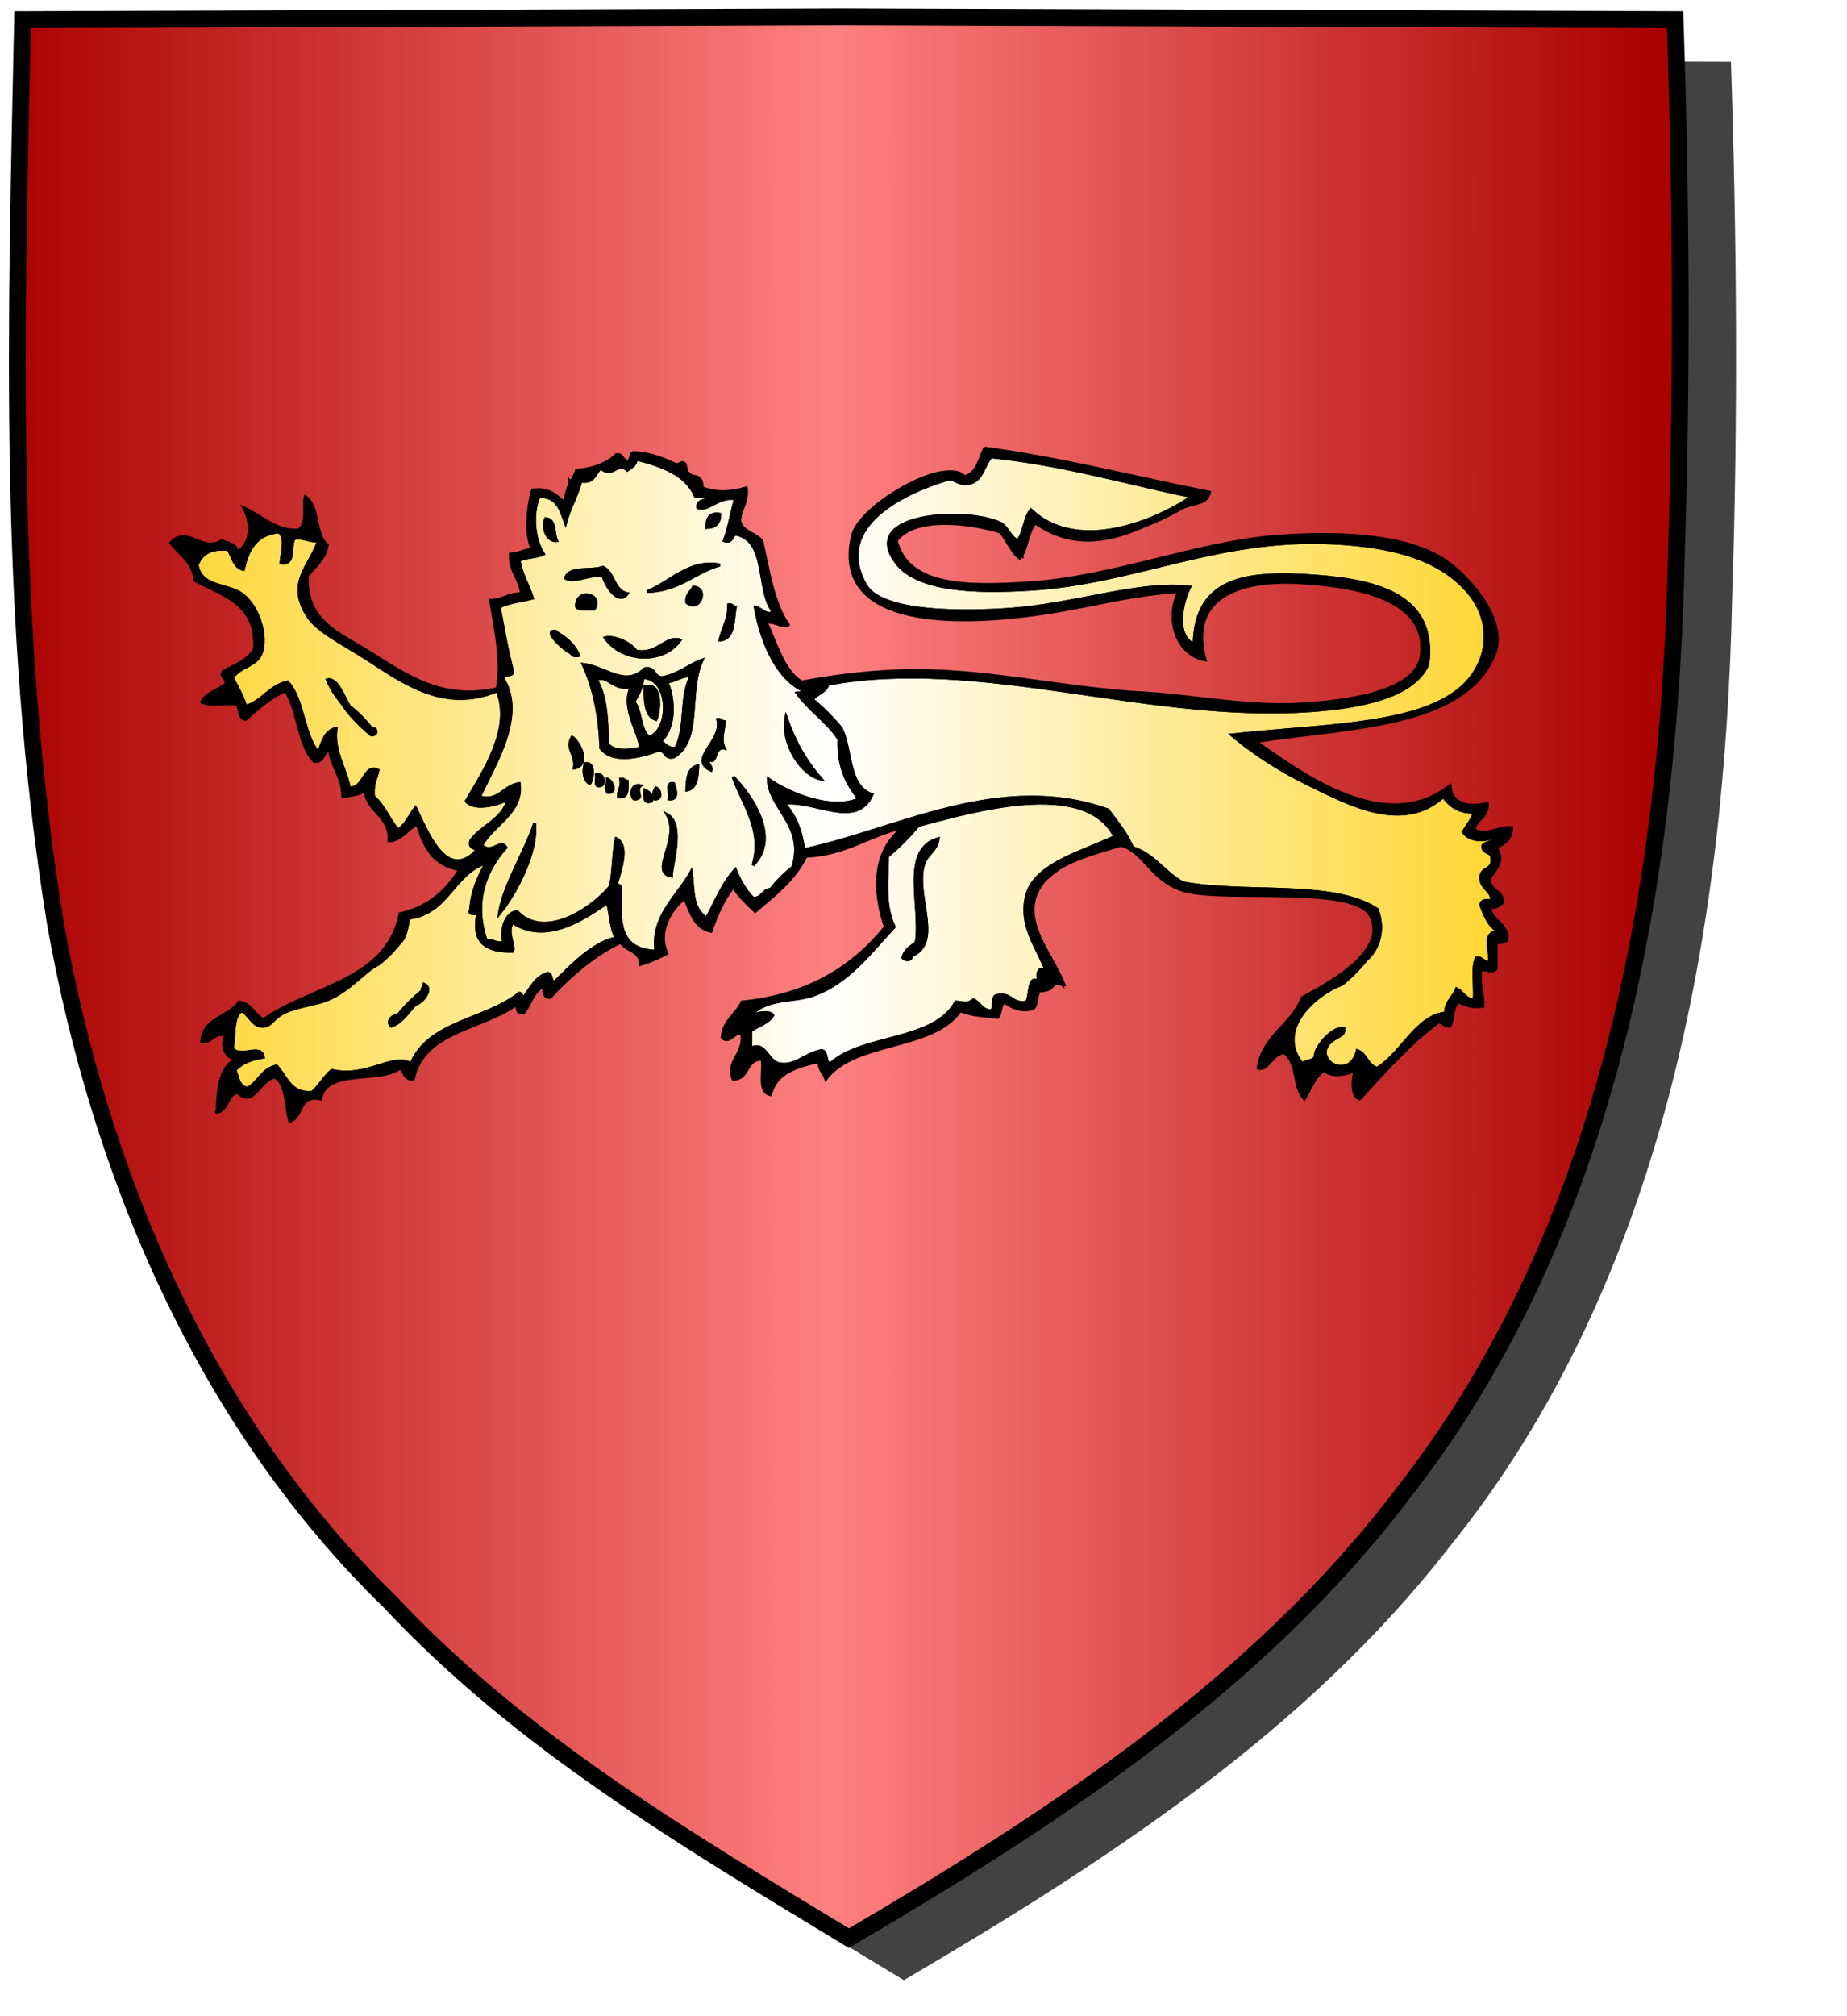 <?xml version="1.0" encoding="UTF-8" standalone="no"?><svg xmlns="http://www.w3.org/2000/svg" xmlns:cc="http://creativecommons.org/ns#" xmlns:dc="http://purl.org/dc/elements/1.1/" xmlns:inkscape="http://www.inkscape.org/namespaces/inkscape" xmlns:rdf="http://www.w3.org/1999/02/22-rdf-syntax-ns#" xmlns:sodipodi="http://sodipodi.sourceforge.net/DTD/sodipodi-0.dtd" xmlns:svg="http://www.w3.org/2000/svg" height="720" id="svg2" inkscape:export-filename="ecu_francais_ancien.svg" inkscape:export-xdpi="144" inkscape:export-ydpi="144" inkscape:output_extension="org.inkscape.output.svg.inkscape" inkscape:version="1.0.2-2 (e86c870879, 2021-01-15)" sodipodi:docname="ecu_francais_ancien.svg" sodipodi:version="0.32" version="1.0" width="660">
  <sodipodi:namedview bordercolor="#666666" borderopacity="1.0" gridtolerance="10.0" guidetolerance="10.0" height="680px" id="base" inkscape:current-layer="layer1" inkscape:cx="396.46229" inkscape:cy="478.04383" inkscape:document-rotation="0" inkscape:pageopacity="0.0" inkscape:pageshadow="2" inkscape:window-height="1009" inkscape:window-maximized="1" inkscape:window-width="1920" inkscape:window-x="-8" inkscape:window-y="-8" inkscape:zoom="0.44547727" objecttolerance="10.0" pagecolor="#ffffff" showgrid="false"/>
  
  <g id="layer5" style="display:inline"><path d="M 301.239,6.004 C 203.544,6.380 105.788,6.695 8.069,7.048 C 5.761,114.502 2.462,222.997 19.746,329.451 C 35.733,419.429 73.064,507.742 139.474,572.164 C 186.117,622.007 245.447,657.038 303.324,692.122 C 375.128,649.934 446.745,603.655 498.391,537.006 C 574.740,442.231 596.523,316.491 599.027,197.913 C 601.125,134.313 600.692,70.642 598.580,7.048 C 499.470,6.700 400.325,6.351 301.239,6.004 z" id="path856" style="display:inline;overflow:visible;visibility:visible;opacity:1;fill:#424242;fill-opacity:1;fill-rule:evenodd;stroke:none;stroke-width:1.5;stroke-linecap:round;stroke-linejoin:round;stroke-miterlimit:4;stroke-dasharray:none;stroke-dashoffset:0;stroke-opacity:1;marker:none;marker-start:none;marker-mid:none;marker-end:none;filter:url(#filter3467)" transform="matrix(1.001,0,0,1,19.356,15.028)"/></g><g id="layer3" inkscape:groupmode="layer" inkscape:label="Fond écu" style="display:inline"><path d="M 301.239,6.004 C 203.544,6.380 105.788,6.695 8.069,7.048 C 5.761,114.502 2.462,222.997 19.746,329.451 C 35.733,419.429 73.064,507.742 139.474,572.164 C 186.117,622.007 245.447,657.038 303.324,692.122 C 375.128,649.934 446.745,603.655 498.391,537.006 C 574.740,442.231 596.523,316.491 599.027,197.913 C 601.125,134.313 600.692,70.642 598.580,7.048 C 499.470,6.700 400.325,6.351 301.239,6.004 z" id="path856" style="fill:url(#linearGradientgueules);stroke:black;stroke-width:3.000"/></g>
  <g clip-path="url(#clip1)" id="layer4" inkscape:groupmode="layer" inkscape:label="Meubles" sodipodi:insensitive="true" style="fill:#ffffff"><g desc="léopard" id="léopard 3" label="_lions"><g id=""><path d="M 290.348,249.848 C 291.783,247.605 295.105,247.248 295.865,244.331 C 350.257,234.169 410.324,257.954 468.468,253.788 C 485.456,252.572 504.947,249.176 510.239,237.238 C 513.304,213.213 493.505,207.420 470.044,205.712 C 445.580,203.932 427.141,206.075 426.696,230.144 C 419.832,227.016 422.179,215.421 425.120,209.653 C 407.604,207.465 384.383,215.853 361.281,217.534 C 344.519,218.754 315.004,219.102 309.264,208.865 C 297.119,187.207 324.690,175.254 339.213,171.034 C 341.839,171.298 342.709,173.317 346.306,172.610 C 351.143,171.668 351.379,166.124 354.187,163.153 C 380.149,165.827 402.146,172.466 425.908,177.339 C 411.345,187.147 384.320,197.322 368.374,182.068 C 366.015,184.964 366.029,190.232 363.645,193.102 C 360.750,191.724 360.117,188.111 357.340,186.797 C 345.619,181.251 306.654,182.975 320.298,200.983 C 327.814,210.905 348.166,211.696 368.374,210.441 C 405.540,208.132 435.081,192.051 475.561,193.890 C 495.888,194.813 513.626,198.783 524.425,211.229 C 534.700,223.071 531.869,238.928 519.697,247.483 C 502.827,259.341 470.359,259.095 440.095,262.458 C 446.562,267.928 456.417,274.695 466.891,279.797 C 482.216,287.262 500.996,297.540 515.756,284.526 C 518.123,287.675 521.126,290.189 526.790,290.043 C 525.972,292.903 524.176,294.785 522.849,297.136 C 525.563,300.795 530.846,300.274 535.459,298.712 C 534.780,300.923 531.356,300.389 529.942,301.865 C 529.398,305.036 533.261,303.800 533.095,306.594 C 533.736,310.650 529.475,309.805 529.154,312.899 C 528.799,317.458 532.947,317.513 533.095,321.568 C 531.140,321.453 529.270,321.421 529.154,323.145 C 530.552,327.001 532.012,330.795 535.459,332.602 C 529.565,333.115 532.505,338.393 532.307,343.636 C 529.999,343.842 529.886,341.854 527.578,342.060 C 525.888,345.625 527.206,352.196 526.790,357.035 C 523.466,356.942 522.803,354.191 520.485,353.094 C 519.388,356.201 516.574,357.590 516.544,361.763 C 506.048,362.866 500.936,376.076 492.112,381.467 C 488.573,380.539 488.294,376.353 485.018,375.162 C 482.005,387.639 466.016,376.513 477.925,370.433 C 479.079,369.748 480.424,369.253 480.290,367.280 C 476.358,366.397 470.093,373.775 470.044,376.738 C 469.934,379.256 466.527,378.476 465.315,379.891 C 455.547,367.595 470.159,354.947 479.501,351.518 C 482.721,348.958 485.611,346.068 488.171,342.848 C 492.687,338.949 494.895,332.025 492.112,324.721 C 476.270,314.291 444.787,319.503 422.756,315.263 C 416.034,311.739 412.462,305.066 404.628,302.653 C 402.515,297.411 399.029,293.540 395.959,289.255 C 357.116,275.356 319.837,296.677 287.196,303.441 C 286.271,296.484 284.025,290.849 280.102,286.890 C 291.163,285.490 306.027,296.265 311.628,283.738 C 302.879,280.928 304.423,267.824 300.594,260.094 C 297.509,256.349 294.093,252.934 290.348,249.848 z" id="" style="fill:url(#linearGradientor);stroke:black;stroke-width:1.000"/><path d="M 275.374,317.628 C 272.379,317.785 272.383,320.942 269.069,320.780 C 266.398,317.934 264.273,314.541 262.763,310.534 C 258.325,315.292 255.747,321.908 252.518,327.873 C 247.056,324.543 247.878,317.856 247.001,311.323 C 242.289,319.917 232.652,327.215 234.390,339.696 C 220.463,339.195 221.538,328.349 221.780,318.416 C 221.819,316.828 221.793,315.954 220.204,316.051 C 221.173,312.075 225.239,302.037 220.204,299.500 C 219.013,304.675 219.141,314.277 217.840,316.840 C 211.597,324.397 194.626,335.982 184.738,325.509 C 180.210,326.173 178.894,332.677 180.009,336.543 C 177.038,337.149 176.242,335.581 173.704,335.755 C 169.137,322.582 173.128,311.133 180.797,302.653 C 178.807,299.439 175.603,305.402 172.128,301.865 C 176.161,294.485 186.998,290.098 185.526,279.797 C 179.752,280.724 177.984,286.681 171.339,284.526 C 176.822,272.910 187.672,255.700 180.009,242.755 C 179.251,239.894 183.550,242.092 183.161,239.602 C 181.205,232.363 179.852,224.521 178.433,216.746 C 181.727,215.049 186.308,214.638 190.255,213.593 C 188.853,208.952 186.386,205.378 185.526,200.195 C 187.793,198.784 191.787,199.100 194.195,197.831 C 190.982,193.088 189.774,183.706 192.619,177.339 C 199.166,177.097 200.396,182.172 202.077,186.797 C 203.517,181.407 206.103,177.163 207.594,171.822 C 212.371,172.658 212.572,168.919 214.687,167.093 C 218.747,171.090 220.609,164.565 224.145,167.881 C 225.496,166.868 227.244,166.252 227.297,163.941 C 236.473,166.323 245.110,169.246 248.577,177.339 C 250.153,177.339 251.729,177.339 253.306,177.339 C 252.607,179.268 248.906,178.193 249.365,181.280 C 253.185,182.716 256.712,177.082 262.763,178.127 C 261.417,183.086 260.502,188.476 258.823,193.102 C 261.759,193.936 261.367,191.443 262.763,190.737 C 274.362,192.800 270.283,210.540 276.162,218.322 C 274.388,220.550 271.729,217.027 269.857,216.746 C 271.716,227.531 276.777,241.851 287.196,246.695 C 287.068,247.619 285.759,247.360 284.831,247.483 C 289.186,253.637 295.688,257.644 299.806,264.034 C 299.383,273.916 302.737,280.018 306.899,285.314 C 297.317,289.731 281.964,283.460 274.586,278.221 C 274.497,288.237 288.105,294.918 283.255,309.746 C 280.298,312.044 277.671,314.671 275.374,317.628 M 257.246,183.644 C 253.482,183.033 252.588,185.291 252.518,188.373 C 255.631,188.334 257.207,186.757 257.246,183.644 M 198.924,193.102 C 197.586,190.499 198.704,185.440 194.984,185.220 C 193.760,187.637 194.970,193.348 198.924,193.102 M 231.238,211.229 C 242.795,210.964 248.046,204.393 257.246,201.771 C 246.361,199.561 239.444,208.135 231.238,211.229 M 215.475,202.559 C 211.326,204.189 203.355,201.999 202.077,206.500 C 205.583,208.405 210.314,204.773 215.475,205.712 C 216.396,208.914 220.822,216.404 224.145,212.017 C 219.179,210.941 219.552,204.525 215.475,202.559 M 245.424,215.170 C 250.003,218.895 253.358,209.927 247.789,209.653 C 246.979,211.469 245.076,212.194 245.424,215.170 M 206.017,216.746 C 207.163,217.964 210.052,217.440 212.323,217.534 C 215.589,211.621 205.534,210.129 206.017,216.746 M 257.246,228.568 C 262.588,228.131 261.816,221.578 262.763,216.746 C 261.756,216.703 261.672,215.736 260.399,215.958 C 260.426,221.238 258.272,224.340 257.246,228.568 M 198.136,225.415 C 194.366,225.221 200.712,231.212 202.865,232.509 C 204.368,232.844 204.291,234.760 206.806,234.085 C 205.154,229.957 201.834,227.497 198.136,225.415 M 227.297,232.509 C 225.351,229.543 219.413,226.983 216.263,227.780 C 222.062,236.233 236.724,237.464 243.060,228.568 C 237.776,226.870 234.992,234.036 227.297,232.509 M 236.755,241.966 C 233.452,242.117 234.319,238.097 230.450,238.814 C 223.278,245.773 216.555,238.164 208.382,237.238 C 212.163,245.541 214.339,255.451 214.687,267.187 C 219.000,272.706 228.660,270.343 235.179,267.975 C 238.107,267.674 237.239,271.168 240.696,270.339 C 250.987,264.438 245.491,246.935 250.941,235.661 C 246.000,237.550 242.494,240.875 236.755,241.966 M 293.501,278.221 C 288.048,272.114 283.852,264.751 280.891,256.153 C 279.094,265.877 286.724,277.056 293.501,278.221 M 254.094,275.068 C 254.416,273.170 252.655,273.355 253.306,271.128 C 256.296,273.542 254.928,266.332 258.823,267.187 C 257.213,264.175 258.662,261.161 258.823,257.729 C 257.815,257.686 257.731,256.719 256.458,256.941 C 258.586,264.699 245.625,271.116 254.094,275.068 M 205.229,274.280 C 211.519,272.952 206.625,264.562 204.441,263.246 C 201.977,267.515 206.077,269.305 205.229,274.280 M 210.746,279.797 C 211.775,278.374 212.733,271.974 209.170,272.704 C 208.294,274.898 208.495,278.608 210.746,279.797 M 249.365,273.492 C 245.926,274.256 245.496,278.030 245.424,282.161 C 248.962,281.495 249.149,277.479 249.365,273.492 M 214.687,280.585 C 216.497,279.966 215.454,275.707 213.111,276.644 C 213.460,278.134 212.039,281.394 214.687,280.585 M 261.975,277.433 C 265.378,287.221 272.949,296.539 269.069,308.958 C 279.098,298.943 268.095,283.530 261.975,277.433 M 217.051,282.950 C 220.728,283.426 218.821,278.866 217.051,278.221 C 216.980,281.165 216.168,280.468 217.051,282.950 M 220.992,284.526 C 224.451,285.096 224.144,281.897 224.145,279.009 C 223.137,278.966 223.053,277.999 221.780,278.221 C 222.386,281.191 220.819,281.988 220.992,284.526 M 240.696,279.797 C 237.699,279.165 239.694,283.524 239.119,285.314 C 242.691,285.686 241.269,281.628 240.696,279.797 M 226.509,285.314 C 230.693,285.502 226.680,282.386 228.873,280.585 C 225.628,279.802 225.112,283.823 226.509,285.314 M 233.602,285.314 C 236.798,285.774 236.105,282.072 234.390,281.373 C 233.729,282.288 233.351,283.486 233.602,285.314 M 230.450,282.161 C 230.469,284.244 229.714,287.100 232.814,286.102 C 233.188,283.627 231.831,282.882 230.450,282.161 M 238.331,290.831 C 243.530,299.431 231.867,311.469 239.907,312.899 C 239.926,308.678 244.746,294.502 238.331,290.831 M 178.433,326.297 C 184.720,318.587 192.160,303.871 191.043,293.984 C 187.406,304.824 180.014,316.018 178.433,326.297 z" id="" style="fill:url(#linearGradientor);stroke:black;stroke-width:1.000"/><path d="M 99.619,189.949 C 102.508,192.114 100.661,197.394 100.407,200.983 C 105.778,201.888 103.358,195.002 105.136,192.314 C 108.897,191.705 110.208,193.546 113.805,193.102 C 110.981,202.076 102.237,207.818 109.865,219.899 C 113.295,225.331 121.760,229.407 130.356,234.873 C 142.944,242.877 158.206,254.888 177.644,246.695 C 183.281,260.287 172.355,276.176 166.611,286.102 C 169.803,289.772 178.749,287.094 181.585,285.314 C 179.687,292.874 172.071,294.715 168.187,300.289 C 167.499,302.815 169.400,302.754 170.551,303.441 C 159.466,315.787 152.190,296.007 148.483,288.467 C 146.318,291.030 145.189,294.630 142.178,296.348 C 139.000,292.695 137.249,287.616 133.509,284.526 C 132.951,280.290 134.408,278.069 135.085,275.068 C 130.040,272.619 130.278,281.652 124.839,281.373 C 123.335,273.941 118.927,267.936 120.110,260.094 C 116.056,261.031 115.189,265.155 113.805,268.763 C 108.247,262.237 108.548,249.851 102.771,243.543 C 96.260,244.912 93.895,250.429 87.797,252.212 C 86.652,248.365 84.695,245.331 83.068,241.966 C 86.406,237.560 91.529,237.905 93.314,233.297 C 95.762,226.975 92.121,216.013 86.220,212.017 C 80.825,208.363 71.924,209.805 70.458,201.771 C 72.017,197.813 75.246,195.525 81.492,196.254 C 83.233,198.717 83.531,202.622 87.009,203.348 C 88.469,196.139 91.677,190.678 99.619,189.949 M 124.839,252.212 C 122.776,248.866 120.550,242.002 116.958,242.755 C 118.648,247.107 121.597,250.200 124.051,253.788 C 126.611,257.008 129.501,259.898 132.721,262.458 C 133.682,262.369 134.587,262.222 134.297,260.882 C 134.123,260.268 133.637,259.965 132.721,260.094 C 130.423,257.136 127.796,254.510 124.839,252.212 z" id="" style="fill:url(#linearGradientor);stroke:black;stroke-width:1.000"/><path d="M 64.941,193.890 C 68.442,193.541 70.805,194.331 70.458,197.831 C 67.302,197.834 64.566,197.417 64.941,193.890 z" id="" style="fill:#000000;stroke:black;stroke-width:1.000"/><path d="M 247.001,241.178 C 242.831,249.264 245.443,259.541 241.484,267.187 C 238.508,267.535 237.783,265.633 235.967,264.822 C 241.079,260.256 241.306,250.502 238.331,243.543 C 241.573,243.107 243.428,241.284 247.001,241.178 z" id="" style="fill:url(#linearGradientor);stroke:black;stroke-width:1.000"/><path d="M 213.111,242.755 C 217.183,240.545 219.283,247.074 225.721,245.119 C 221.642,252.240 228.742,262.057 228.873,267.187 C 224.540,268.031 219.376,268.659 217.051,265.611 C 217.001,256.728 216.460,248.338 213.111,242.755 z" id="" style="fill:url(#linearGradientor);stroke:black;stroke-width:1.000"/><path d="M 232.026,263.246 C 228.431,260.799 229.324,253.863 226.509,250.636 C 227.898,248.084 229.572,245.817 229.662,241.966 C 239.543,242.121 239.539,260.737 232.026,263.246 M 232.026,245.119 C 231.500,245.119 230.975,245.119 230.450,245.119 C 230.541,250.281 230.425,255.652 234.390,256.941 C 235.705,254.024 236.368,245.000 232.026,245.119 z" id="" style="fill:url(#linearGradientor);stroke:black;stroke-width:1.000"/><path d="M 79.915,246.695 C 81.163,246.761 82.921,246.316 83.068,247.483 C 83.929,250.251 78.233,249.594 79.915,246.695 z" id="" style="fill:#000000;stroke:black;stroke-width:1.000"/><path d="M 328.179,294.772 C 347.216,289.772 387.556,277.753 398.323,298.712 C 388.571,303.724 369.597,308.129 366.798,319.992 C 364.254,330.775 370.548,338.012 373.891,346.789 C 371.121,344.408 370.009,348.457 371.527,350.729 C 367.085,347.481 368.371,355.688 366.798,357.823 C 361.550,358.867 361.676,354.537 356.552,355.458 C 353.940,355.473 355.751,359.912 354.187,360.975 C 350.864,360.883 350.200,358.132 347.882,357.035 C 345.413,358.689 345.349,358.182 341.577,357.823 C 333.630,372.206 308.357,369.264 296.653,379.891 C 294.587,379.329 295.898,375.392 293.501,375.162 C 287.524,376.394 283.970,380.984 278.526,379.891 C 274.156,379.013 273.442,371.631 268.280,374.374 C 268.280,372.272 268.280,370.171 268.280,368.069 C 270.903,366.224 274.528,365.384 276.162,362.552 C 274.734,360.669 269.991,362.108 268.280,362.552 C 274.082,356.277 283.175,357.867 290.348,355.458 C 303.094,351.180 311.613,339.419 319.509,331.026 C 315.631,322.664 317.190,314.105 317.145,305.806 C 321.152,302.457 324.830,298.779 328.179,294.772 M 325.814,341.272 C 336.673,336.732 327.356,320.898 329.755,309.746 C 330.829,304.749 334.480,304.441 335.272,299.500 C 321.587,303.401 329.493,323.825 327.391,336.543 C 325.568,338.135 323.179,339.162 322.662,342.060 C 323.709,343.084 325.595,343.099 325.814,341.272 z" id="" style="fill:url(#linearGradientor);stroke:black;stroke-width:1.000"/><path d="M 142.966,336.543 C 145.063,334.699 145.358,331.054 146.119,327.873 C 160.179,326.171 161.799,312.028 173.704,308.170 C 171.145,312.967 168.663,317.841 168.187,324.721 C 166.961,327.523 170.863,325.197 170.551,327.085 C 168.776,337.268 174.624,339.826 183.161,339.696 C 184.141,337.862 180.795,332.862 183.161,329.450 C 195.270,337.428 208.934,327.937 217.051,322.357 C 218.216,326.445 218.222,331.695 220.204,334.967 C 211.958,336.607 204.395,344.595 198.136,350.729 C 196.513,350.514 197.394,347.793 195.772,347.577 C 191.301,348.886 189.621,352.985 187.102,356.246 C 186.246,356.052 186.568,354.680 185.526,354.670 C 173.824,364.248 153.044,364.747 146.907,379.891 C 140.183,375.906 131.465,385.147 118.534,382.255 C 115.854,384.567 114.121,387.824 111.441,390.136 C 103.580,390.642 102.439,384.427 98.831,380.679 C 93.726,381.616 92.485,386.417 88.585,388.560 C 84.791,388.417 84.841,382.921 83.856,382.255 C 86.183,379.590 89.776,378.192 94.102,377.526 C 93.288,372.443 85.760,378.166 83.068,374.374 C 83.886,369.675 83.006,363.278 86.220,360.975 C 88.674,361.791 90.082,366.178 93.314,366.492 C 96.785,366.831 97.178,363.942 101.195,361.763 C 105.139,359.624 112.966,358.679 116.958,357.035 C 125.182,353.646 130.579,346.416 135.085,344.424 C 138.042,342.127 140.669,339.500 142.966,336.543 M 148.483,358.611 C 151.065,358.090 154.907,352.950 151.636,351.518 C 151.593,352.525 150.626,352.609 150.848,353.882 C 147.628,356.442 144.738,359.332 142.178,362.552 C 141.916,362.552 141.653,362.552 141.390,362.552 C 139.789,363.126 138.172,364.923 139.814,366.492 C 143.798,364.959 145.810,361.454 148.483,358.611 z" id="" style="fill:url(#linearGradientor);stroke:black;stroke-width:1.000"/><path d="M 459.010,371.221 C 459.513,374.088 457.378,374.318 455.069,374.374 C 455.217,372.157 456.440,371.015 459.010,371.221 z" id="" style="fill:#000000;stroke:black;stroke-width:1.000"/><path d="M 265.128,376.738 C 265.916,376.738 266.704,376.738 267.492,376.738 C 267.396,378.744 266.345,379.794 264.340,379.891 C 264.240,378.477 265.304,378.228 265.128,376.738 z" id="" style="fill:#000000;stroke:black;stroke-width:1.000"/><path d="M 469.256,381.467 C 467.254,382.092 468.830,386.296 466.103,386.196 C 466.542,384.007 466.027,380.865 469.256,381.467 z" id="" style="fill:#000000;stroke:black;stroke-width:1.000"/><path d="M 80.703,386.196 C 82.764,385.973 84.093,386.483 83.856,388.560 C 81.797,388.780 79.912,388.827 80.703,386.196 z" id="" style="fill:#000000;stroke:black;stroke-width:1.000"/><path d="M 351.823,160.000 C 380.030,163.844 405.442,170.482 432.213,175.763 C 431.297,180.200 426.601,179.469 422.756,181.280 C 407.383,188.520 389.253,200.164 369.950,186.797 C 367.089,189.978 367.143,196.075 364.433,199.407 C 361.308,197.015 359.984,192.822 357.340,189.949 C 346.385,186.675 326.873,184.156 320.298,193.102 C 324.562,209.713 345.918,209.582 368.374,208.076 C 397.645,206.114 428.258,193.652 455.857,191.526 C 478.827,189.756 502.941,190.997 516.544,200.195 C 523.755,205.072 539.427,221.056 533.883,234.085 C 522.945,259.790 482.698,259.618 448.764,264.822 C 465.672,276.589 495.073,298.584 518.120,280.585 C 518.672,287.245 524.677,288.582 531.519,286.890 C 531.818,291.919 527.436,292.265 526.790,296.348 C 531.171,298.853 535.263,295.056 540.188,295.560 C 540.153,299.728 537.512,301.290 534.671,302.653 C 537.880,307.235 534.447,310.292 532.307,313.687 C 532.155,318.305 537.053,317.874 537.036,322.357 C 535.634,323.057 535.032,324.557 532.307,323.933 C 532.977,328.780 537.806,329.467 538.612,334.179 C 538.973,336.641 536.928,336.698 534.671,336.543 C 534.671,339.696 534.671,342.848 534.671,346.001 C 532.982,348.024 530.268,345.341 529.154,346.789 C 528.567,351.842 530.074,354.801 529.942,359.399 C 525.984,359.942 523.581,358.929 521.273,357.823 C 518.886,359.377 519.488,363.920 518.120,366.492 C 516.160,366.614 515.680,365.254 514.180,364.916 C 502.845,373.262 494.492,383.290 485.807,392.501 C 482.233,391.141 483.654,383.666 484.230,382.255 C 481.335,383.782 475.830,384.800 473.196,382.255 C 469.657,384.495 468.298,388.916 466.103,392.501 C 461.796,387.560 464.153,380.423 459.010,375.950 C 454.541,376.146 452.973,382.775 449.552,381.467 C 451.352,369.606 461.571,366.164 465.315,356.246 C 472.499,352.278 496.446,340.380 489.747,327.085 C 484.225,316.125 439.020,321.925 424.332,318.416 C 411.590,315.372 409.676,304.767 400.688,301.865 C 389.327,305.297 376.884,308.217 371.527,316.840 C 364.192,328.645 375.928,340.528 380.196,351.518 C 374.766,349.886 378.096,353.713 371.527,353.882 C 370.132,355.377 370.793,358.928 369.162,360.187 C 365.261,361.427 361.554,359.958 358.916,357.823 C 357.388,358.922 357.741,361.902 356.552,363.340 C 350.296,362.634 347.532,362.677 343.154,360.975 C 333.236,375.226 305.347,371.508 295.077,385.408 C 294.406,383.189 292.531,382.174 292.713,379.102 C 284.738,380.848 277.213,383.044 275.374,390.925 C 270.277,390.117 273.341,381.040 272.221,378.314 C 266.277,378.150 267.830,385.483 261.975,385.408 C 259.322,379.121 265.879,376.522 265.128,369.645 C 263.184,367.116 260.682,373.516 258.035,370.433 C 258.526,364.356 263.089,362.352 265.128,357.823 C 288.808,355.495 304.697,345.375 316.357,331.026 C 311.635,317.223 312.269,303.552 322.662,295.560 C 310.452,298.325 302.345,305.192 287.984,305.806 C 283.877,314.309 276.668,319.710 269.857,325.509 C 266.978,322.870 264.228,320.105 261.975,316.840 C 258.523,321.269 256.096,326.723 254.094,332.602 C 248.177,331.427 246.792,325.719 244.636,320.780 C 239.755,324.797 234.677,332.626 238.331,340.484 C 235.379,341.998 232.345,343.430 228.873,344.424 C 228.888,339.418 223.678,339.637 221.780,336.543 C 213.012,340.583 203.766,348.313 196.560,356.246 C 194.344,356.362 194.287,354.316 194.195,352.306 C 190.373,353.999 189.645,358.790 187.102,361.763 C 185.025,362.001 184.515,360.672 184.738,358.611 C 172.514,367.667 151.486,367.919 147.695,385.408 C 144.488,385.725 144.587,382.736 142.966,381.467 C 135.383,387.019 116.599,381.372 114.593,392.501 C 106.457,390.670 108.479,398.997 103.559,400.382 C 101.795,395.053 102.720,387.034 98.043,384.619 C 94.019,385.851 92.709,389.794 89.373,391.713 C 86.648,392.337 86.045,390.837 84.644,390.136 C 81.061,391.282 81.481,396.430 77.551,397.230 C 77.770,390.299 78.233,380.423 84.644,378.314 C 80.724,377.908 78.621,373.699 80.703,369.645 C 75.999,368.618 76.109,372.406 72.034,372.009 C 72.598,363.379 81.728,363.314 85.432,357.823 C 89.887,358.360 90.805,362.433 94.102,364.128 C 110.973,352.101 138.216,350.445 142.966,326.297 C 153.059,324.043 159.534,318.169 164.246,310.534 C 155.344,309.191 151.542,302.747 149.271,294.772 C 146.727,294.350 143.764,300.282 139.026,300.289 C 139.410,290.972 131.220,290.230 130.356,282.161 C 128.675,283.895 125.375,284.011 122.475,284.526 C 122.446,277.461 118.593,274.221 117.746,267.975 C 115.140,268.521 115.930,272.464 112.229,271.916 C 106.485,265.838 106.643,253.857 101.983,246.695 C 96.336,249.192 92.080,253.080 87.797,256.941 C 85.231,256.617 85.765,253.193 84.644,251.424 C 80.557,251.045 74.863,252.273 72.034,250.636 C 73.814,247.424 77.806,246.426 80.703,244.331 C 80.927,241.932 78.178,241.266 79.915,239.602 C 84.135,237.517 88.685,235.761 90.949,231.721 C 91.901,215.531 79.582,212.614 69.670,207.288 C 69.004,200.598 64.205,198.041 61.000,193.890 C 66.950,187.352 72.286,197.546 79.127,193.102 C 81.412,193.970 84.457,194.077 84.644,197.043 C 90.007,194.437 90.016,186.545 87.009,181.280 C 93.151,183.989 99.362,190.218 106.712,189.161 C 110.163,187.069 108.222,180.077 109.076,177.339 C 114.195,180.627 112.320,190.909 116.958,194.678 C 116.091,199.854 112.421,202.226 109.865,205.712 C 109.197,221.967 120.889,225.879 132.721,233.297 C 145.228,241.139 158.239,250.415 177.644,245.907 C 179.459,236.085 177.272,226.181 175.280,214.382 C 179.628,214.263 181.800,211.968 186.314,212.017 C 185.808,206.480 182.029,204.217 182.373,197.831 C 185.524,197.829 187.104,196.256 190.255,196.254 C 187.417,190.888 188.680,180.652 190.255,174.975 C 196.631,174.116 198.965,177.298 202.077,179.703 C 202.145,172.962 204.741,172.204 206.017,167.881 C 211.238,167.662 217.114,165.593 220.204,162.364 C 222.679,161.992 222.286,164.485 224.145,164.729 C 225.767,164.512 224.886,161.793 226.509,161.576 C 231.561,161.805 236.042,163.306 240.696,165.517 C 243.158,166.687 242.857,164.343 244.636,165.517 C 245.189,165.881 244.962,168.534 246.213,169.458 C 247.956,170.745 250.935,169.086 250.941,174.186 C 256.018,176.151 261.482,175.811 266.704,174.186 C 267.361,179.573 264.530,181.470 264.340,186.009 C 265.293,190.047 269.958,190.374 272.221,193.102 C 274.692,203.767 276.270,215.324 281.679,223.051 C 279.779,224.556 277.175,221.719 273.797,222.263 C 277.555,229.801 279.574,239.080 286.408,243.543 C 296.881,241.579 307.820,240.146 319.509,239.602 C 350.307,238.169 378.142,245.840 409.357,247.483 C 424.663,248.289 445.697,252.495 464.527,251.424 C 481.096,250.481 506.144,247.253 507.874,234.085 C 510.514,214.004 485.250,209.204 463.739,208.076 C 442.425,206.960 424.534,213.686 430.637,235.661 C 420.491,233.808 416.350,221.320 421.179,211.229 C 400.729,212.723 388.040,217.256 366.798,219.899 C 338.467,223.422 297.442,223.020 304.535,191.526 C 306.623,182.252 326.932,169.888 336.848,168.670 C 339.807,168.306 342.721,168.160 344.730,170.246 C 349.196,168.932 350.001,163.957 351.823,160.000 M 344.730,171.034 C 342.721,168.949 339.807,169.094 336.848,169.458 C 327.361,170.624 307.355,182.500 305.323,191.526 C 298.309,222.667 339.034,222.564 366.798,219.110 C 389.270,216.315 401.730,210.978 421.967,211.229 C 417.451,220.554 420.684,232.629 429.849,234.873 C 423.909,213.221 442.543,206.177 463.739,207.288 C 485.603,208.434 511.190,213.691 508.663,234.085 C 506.963,247.799 481.633,251.240 464.527,252.212 C 445.627,253.287 424.715,249.080 409.357,248.271 C 378.131,246.628 350.263,238.960 319.509,240.390 C 307.854,240.932 296.820,242.374 286.408,244.331 C 279.186,239.730 276.843,230.251 273.009,222.263 C 275.173,220.494 278.727,222.380 280.891,223.051 C 275.482,215.324 273.904,203.767 271.433,193.102 C 268.860,190.684 264.434,190.118 263.552,186.009 C 263.652,181.642 266.406,179.931 265.916,174.975 C 261.259,177.023 255.676,176.621 250.941,174.975 C 246.179,166.891 238.855,163.683 227.297,162.364 C 225.272,162.441 226.170,165.441 224.145,165.517 C 222.286,165.273 222.679,162.780 220.204,163.153 C 217.646,166.572 211.047,167.976 206.806,168.670 C 206.517,170.686 205.440,173.621 203.653,171.822 C 203.893,175.477 203.645,178.645 202.077,180.492 C 199.011,178.303 197.033,175.027 191.043,175.763 C 189.139,180.912 188.436,191.284 191.043,196.254 C 188.808,197.435 185.855,197.898 183.161,198.619 C 183.123,204.438 186.624,206.716 187.102,212.017 C 183.596,213.240 179.869,214.241 176.068,215.170 C 178.311,226.401 180.206,236.479 178.433,245.907 C 159.606,251.727 144.778,242.241 131.932,234.085 C 119.861,226.420 108.697,221.736 109.076,205.712 C 111.632,202.226 115.303,199.854 116.170,194.678 C 111.666,191.300 113.272,181.813 109.076,178.127 C 110.895,183.128 109.545,190.283 104.348,190.737 C 98.542,188.917 91.447,184.207 87.797,182.856 C 92.214,187.510 89.263,195.634 84.644,197.831 C 83.940,195.383 81.748,194.422 79.127,193.890 C 72.196,198.247 68.441,188.993 61.788,193.890 C 64.993,198.041 69.792,200.598 70.458,207.288 C 81.195,211.789 92.305,215.915 91.737,231.721 C 89.122,235.410 85.742,238.335 80.703,239.602 C 78.966,241.266 81.715,241.932 81.492,244.331 C 78.721,246.552 75.059,247.881 72.822,250.636 C 76.763,250.636 80.703,250.636 84.644,250.636 C 86.603,251.567 85.435,255.625 87.797,256.153 C 92.080,252.292 96.336,248.404 101.983,245.907 C 107.692,252.282 106.535,265.524 113.017,271.128 C 116.094,271.315 114.455,266.786 117.746,267.187 C 119.481,272.807 122.614,277.030 123.263,283.738 C 126.326,283.761 129.540,281.132 131.144,282.161 C 131.962,290.014 139.756,290.888 139.814,299.500 C 143.796,298.228 146.217,295.394 149.271,293.195 C 151.589,296.921 152.471,302.080 154.788,305.806 C 157.401,308.185 162.712,307.866 165.034,310.534 C 160.310,318.421 153.493,324.213 143.755,327.085 C 138.021,350.513 111.450,353.103 94.102,364.916 C 90.805,363.221 89.887,359.148 85.432,358.611 C 82.317,363.902 73.746,363.738 72.822,371.221 C 76.124,371.108 76.339,367.908 80.703,368.857 C 80.499,372.654 80.997,377.206 85.432,378.314 C 78.932,381.007 79.795,388.397 77.551,396.442 C 81.001,395.163 81.171,390.604 84.644,389.348 C 86.045,390.049 86.648,391.549 89.373,390.925 C 92.709,389.006 94.019,385.062 98.043,383.831 C 102.179,386.788 103.683,392.377 103.559,399.594 C 107.782,397.511 106.768,390.192 114.593,391.713 C 116.461,380.445 135.481,386.330 142.966,380.679 C 144.276,382.259 145.083,384.342 147.695,384.619 C 151.120,366.764 172.751,367.116 184.738,357.823 C 185.995,358.404 184.558,361.681 187.102,360.975 C 188.808,357.165 190.706,353.544 194.195,351.518 C 195.293,352.521 194.538,355.378 196.560,355.458 C 203.643,347.401 213.093,339.876 221.780,335.755 C 224.317,338.734 228.760,339.809 230.450,343.636 C 232.153,341.924 235.051,341.407 237.543,340.484 C 233.762,332.129 239.445,324.121 244.636,319.992 C 247.544,324.177 247.955,330.860 254.094,331.814 C 255.325,325.164 258.406,320.364 261.975,316.051 C 264.282,319.261 267.237,321.824 269.857,324.721 C 276.975,319.229 283.391,313.035 287.984,305.017 C 302.513,305.069 311.689,295.658 323.450,295.560 C 313.057,303.552 312.423,317.223 317.145,331.026 C 305.371,345.523 289.580,356.003 265.916,358.611 C 263.063,362.063 259.553,364.858 258.823,370.433 C 262.259,371.036 263.139,366.475 265.916,368.857 C 267.203,376.058 260.195,378.715 262.763,384.619 C 267.380,383.719 266.662,377.484 272.221,377.526 C 275.397,379.396 270.416,388.523 275.374,390.136 C 276.535,381.578 285.153,380.475 292.713,378.314 C 293.404,380.513 294.599,382.207 295.077,384.619 C 305.307,370.680 333.230,374.434 343.154,360.187 C 347.345,361.984 350.006,361.579 355.764,362.552 C 357.639,361.536 356.426,357.433 358.916,357.035 C 361.554,359.170 365.261,360.639 369.162,359.399 C 369.986,357.596 369.663,354.645 370.738,353.094 C 377.361,354.774 373.777,347.227 379.408,351.518 C 375.820,341.003 365.284,332.205 369.162,319.992 C 371.429,312.854 391.996,300.034 399.900,301.077 C 407.504,302.080 412.588,313.155 421.179,316.840 C 434.857,322.705 484.964,314.590 490.535,327.085 C 496.677,340.857 472.826,352.861 465.315,357.035 C 462.236,366.829 452.369,369.835 450.340,380.679 C 452.673,381.409 454.992,375.367 459.010,375.162 C 463.957,379.809 463.405,385.665 466.103,391.713 C 467.812,387.379 469.646,383.171 473.985,381.467 C 476.436,385.588 482.797,380.607 485.018,382.255 C 484.366,383.716 483.393,389.469 485.807,391.713 C 494.653,382.446 502.625,371.705 514.968,364.128 C 515.486,365.186 516.653,365.595 518.120,365.704 C 518.101,361.745 518.863,358.566 521.273,357.035 C 523.581,357.879 525.341,359.271 529.154,358.611 C 529.081,354.481 527.843,351.515 528.366,346.789 C 530.259,344.818 530.452,346.041 533.883,346.001 C 533.883,342.848 533.883,339.696 533.883,336.543 C 534.422,334.980 538.578,337.035 537.824,334.179 C 537.018,329.467 532.189,328.780 531.519,323.933 C 532.526,322.839 535.240,323.450 536.247,322.357 C 536.265,317.874 531.367,318.305 531.519,313.687 C 533.352,309.986 537.245,307.389 533.883,302.653 C 536.173,301.003 539.164,300.053 539.400,296.348 C 534.989,296.219 528.149,300.546 526.002,295.560 C 527.211,292.566 530.475,291.627 530.730,287.678 C 524.811,289.107 517.771,288.423 518.120,281.373 C 494.705,299.412 464.765,277.111 447.976,264.822 C 480.487,258.114 522.113,259.889 533.095,234.085 C 538.499,221.385 523.651,205.788 516.544,200.983 C 502.615,191.565 478.947,190.535 455.857,192.314 C 428.339,194.433 397.660,206.901 368.374,208.865 C 345.198,210.419 323.926,210.235 319.509,193.102 C 325.704,183.380 345.945,185.693 357.340,189.161 C 360.276,192.005 361.535,196.525 365.221,198.619 C 365.340,192.958 367.442,189.280 369.950,186.009 C 390.133,199.736 416.610,185.893 431.425,175.763 C 403.895,171.767 379.927,164.210 351.823,160.788 C 350.983,165.727 348.850,169.375 344.730,171.034 z" id="" style="fill:#000000;stroke:black;stroke-width:1.000"/><path d="M 351.823,160.788 C 379.927,164.210 403.895,171.767 431.425,175.763 C 416.610,185.893 390.133,199.736 369.950,186.009 C 367.442,189.280 365.340,192.958 365.221,198.619 C 361.535,196.525 360.276,192.005 357.340,189.161 C 345.945,185.693 325.704,183.380 319.509,193.102 C 323.926,210.235 345.198,210.419 368.374,208.865 C 397.660,206.901 428.339,194.433 455.857,192.314 C 478.947,190.535 502.615,191.565 516.544,200.983 C 523.651,205.788 538.499,221.385 533.095,234.085 C 522.113,259.889 480.487,258.114 447.976,264.822 C 464.765,277.111 494.705,299.412 518.120,281.373 C 517.771,288.423 524.811,289.107 530.730,287.678 C 530.475,291.627 527.211,292.566 526.002,295.560 C 528.149,300.546 534.989,296.219 539.400,296.348 C 539.164,300.053 536.173,301.003 533.883,302.653 C 537.245,307.389 533.352,309.986 531.519,313.687 C 531.367,318.305 536.265,317.874 536.247,322.357 C 535.240,323.450 532.526,322.839 531.519,323.933 C 532.189,328.780 537.018,329.467 537.824,334.179 C 538.578,337.035 534.422,334.980 533.883,336.543 C 533.883,339.696 533.883,342.848 533.883,346.001 C 530.452,346.041 530.259,344.818 528.366,346.789 C 527.843,351.515 529.081,354.481 529.154,358.611 C 525.341,359.271 523.581,357.879 521.273,357.035 C 518.863,358.566 518.101,361.745 518.120,365.704 C 516.653,365.595 515.486,365.186 514.968,364.128 C 502.625,371.705 494.653,382.446 485.807,391.713 C 483.393,389.469 484.366,383.716 485.018,382.255 C 482.797,380.607 476.436,385.588 473.985,381.467 C 469.646,383.171 467.812,387.379 466.103,391.713 C 463.405,385.665 463.957,379.809 459.010,375.162 C 454.992,375.367 452.673,381.409 450.340,380.679 C 452.369,369.835 462.236,366.829 465.315,357.035 C 472.826,352.861 496.677,340.857 490.535,327.085 C 484.964,314.590 434.857,322.705 421.179,316.840 C 412.588,313.155 407.504,302.080 399.900,301.077 C 391.996,300.034 371.429,312.854 369.162,319.992 C 365.284,332.205 375.820,341.003 379.408,351.518 C 373.777,347.227 377.361,354.774 370.738,353.094 C 369.663,354.645 369.986,357.596 369.162,359.399 C 365.261,360.639 361.554,359.170 358.916,357.035 C 356.426,357.433 357.639,361.536 355.764,362.552 C 350.006,361.579 347.345,361.984 343.154,360.187 C 333.230,374.434 305.307,370.680 295.077,384.619 C 294.599,382.207 293.404,380.513 292.713,378.314 C 285.153,380.475 276.535,381.578 275.374,390.136 C 270.416,388.523 275.397,379.396 272.221,377.526 C 266.662,377.484 267.380,383.719 262.763,384.619 C 260.195,378.715 267.203,376.058 265.916,368.857 C 263.139,366.475 262.259,371.036 258.823,370.433 C 259.553,364.858 263.063,362.063 265.916,358.611 C 289.580,356.003 305.371,345.523 317.145,331.026 C 312.423,317.223 313.057,303.552 323.450,295.560 C 311.689,295.658 302.513,305.069 287.984,305.017 C 283.391,313.035 276.975,319.229 269.857,324.721 C 267.237,321.824 264.282,319.261 261.975,316.051 C 258.406,320.364 255.325,325.164 254.094,331.814 C 247.955,330.860 247.544,324.177 244.636,319.992 C 239.445,324.121 233.762,332.129 237.543,340.484 C 235.051,341.407 232.153,341.924 230.450,343.636 C 228.760,339.809 224.317,338.734 221.780,335.755 C 213.093,339.876 203.643,347.401 196.560,355.458 C 194.538,355.378 195.293,352.521 194.195,351.518 C 190.706,353.544 188.808,357.165 187.102,360.975 C 184.558,361.681 185.995,358.404 184.738,357.823 C 172.751,367.116 151.120,366.764 147.695,384.619 C 145.083,384.342 144.276,382.259 142.966,380.679 C 135.481,386.330 116.461,380.445 114.593,391.713 C 106.768,390.192 107.782,397.511 103.559,399.594 C 103.683,392.377 102.179,386.788 98.043,383.831 C 94.019,385.062 92.709,389.006 89.373,390.925 C 86.648,391.549 86.045,390.049 84.644,389.348 C 81.171,390.604 81.001,395.163 77.551,396.442 C 79.795,388.397 78.932,381.007 85.432,378.314 C 80.997,377.206 80.499,372.654 80.703,368.857 C 76.339,367.908 76.124,371.108 72.822,371.221 C 73.746,363.738 82.317,363.902 85.432,358.611 C 89.887,359.148 90.805,363.221 94.102,364.916 C 111.450,353.103 138.021,350.513 143.755,327.085 C 153.493,324.213 160.310,318.421 165.034,310.534 C 162.712,307.866 157.401,308.185 154.788,305.806 C 152.471,302.080 151.589,296.921 149.271,293.195 C 146.217,295.394 143.796,298.228 139.814,299.500 C 139.756,290.888 131.962,290.014 131.144,282.161 C 129.540,281.132 126.326,283.761 123.263,283.738 C 122.614,277.030 119.481,272.807 117.746,267.187 C 114.455,266.786 116.094,271.315 113.017,271.128 C 106.535,265.524 107.692,252.282 101.983,245.907 C 96.336,248.404 92.080,252.292 87.797,256.153 C 85.435,255.625 86.603,251.567 84.644,250.636 C 80.703,250.636 76.763,250.636 72.822,250.636 C 75.059,247.881 78.721,246.552 81.492,244.331 C 81.715,241.932 78.966,241.266 80.703,239.602 C 85.742,238.335 89.122,235.410 91.737,231.721 C 92.305,215.915 81.195,211.789 70.458,207.288 C 69.792,200.598 64.993,198.041 61.788,193.890 C 68.441,188.993 72.196,198.247 79.127,193.890 C 81.748,194.422 83.940,195.383 84.644,197.831 C 89.263,195.634 92.214,187.510 87.797,182.856 C 91.447,184.207 98.542,188.917 104.348,190.737 C 109.545,190.283 110.895,183.128 109.076,178.127 C 113.272,181.813 111.666,191.300 116.170,194.678 C 115.303,199.854 111.632,202.226 109.076,205.712 C 108.697,221.736 119.861,226.420 131.932,234.085 C 144.778,242.241 159.606,251.727 178.433,245.907 C 180.206,236.479 178.311,226.401 176.068,215.170 C 179.869,214.241 183.596,213.240 187.102,212.017 C 186.624,206.716 183.123,204.438 183.161,198.619 C 185.855,197.898 188.808,197.435 191.043,196.254 C 188.436,191.284 189.139,180.912 191.043,175.763 C 197.033,175.027 199.011,178.303 202.077,180.492 C 203.645,178.645 203.893,175.477 203.653,171.822 C 205.440,173.621 206.517,170.686 206.806,168.670 C 211.047,167.976 217.646,166.572 220.204,163.153 C 222.679,162.780 222.286,165.273 224.145,165.517 C 226.170,165.441 225.272,162.441 227.297,162.364 C 238.855,163.683 246.179,166.891 250.941,174.975 C 255.676,176.621 261.259,177.023 265.916,174.975 C 266.406,179.931 263.652,181.642 263.552,186.009 C 264.434,190.118 268.860,190.684 271.433,193.102 C 273.904,203.767 275.482,215.324 280.891,223.051 C 278.727,222.380 275.173,220.494 273.009,222.263 C 276.843,230.251 279.186,239.730 286.408,244.331 C 296.820,242.374 307.854,240.932 319.509,240.390 C 350.263,238.960 378.131,246.628 409.357,248.271 C 424.715,249.080 445.627,253.287 464.527,252.212 C 481.633,251.240 506.963,247.799 508.663,234.085 C 511.190,213.691 485.603,208.434 463.739,207.288 C 442.543,206.177 423.909,213.221 429.849,234.873 C 420.684,232.629 417.451,220.554 421.967,211.229 C 401.730,210.978 389.270,216.315 366.798,219.110 C 339.034,222.564 298.309,222.667 305.323,191.526 C 307.355,182.500 327.361,170.624 336.848,169.458 C 339.807,169.094 342.721,168.949 344.730,171.034 C 348.850,169.375 350.983,165.727 351.823,160.788 M 87.009,203.348 C 83.531,202.622 83.233,198.717 81.492,196.254 C 75.246,195.525 72.017,197.813 70.458,201.771 C 71.924,209.805 80.825,208.363 86.220,212.017 C 92.121,216.013 95.762,226.975 93.314,233.297 C 91.529,237.905 86.406,237.560 83.068,241.966 C 84.695,245.331 86.652,248.365 87.797,252.212 C 93.895,250.429 96.260,244.912 102.771,243.543 C 108.548,249.851 108.247,262.237 113.805,268.763 C 115.189,265.155 116.056,261.031 120.110,260.094 C 118.927,267.936 123.335,273.941 124.839,281.373 C 130.278,281.652 130.040,272.619 135.085,275.068 C 134.408,278.069 132.951,280.290 133.509,284.526 C 137.249,287.616 139.000,292.695 142.178,296.348 C 145.189,294.630 146.318,291.030 148.483,288.467 C 152.190,296.007 159.466,315.787 170.551,303.441 C 169.400,302.754 167.499,302.815 168.187,300.289 C 172.071,294.715 179.687,292.874 181.585,285.314 C 178.749,287.094 169.803,289.772 166.611,286.102 C 172.355,276.176 183.281,260.287 177.644,246.695 C 158.206,254.888 142.944,242.877 130.356,234.873 C 121.760,229.407 113.295,225.331 109.865,219.899 C 102.237,207.818 110.981,202.076 113.805,193.102 C 110.208,193.546 108.897,191.705 105.136,192.314 C 103.358,195.002 105.778,201.888 100.407,200.983 C 100.661,197.394 102.508,192.114 99.619,189.949 C 91.677,190.678 88.469,196.139 87.009,203.348 M 477.925,370.433 C 466.016,376.513 482.005,387.639 485.018,375.162 C 488.294,376.353 488.573,380.539 492.112,381.467 C 500.936,376.076 506.048,362.866 516.544,361.763 C 516.574,357.590 519.388,356.201 520.485,353.094 C 522.803,354.191 523.466,356.942 526.790,357.035 C 527.206,352.196 525.888,345.625 527.578,342.060 C 529.886,341.854 529.999,343.842 532.307,343.636 C 532.505,338.393 529.565,333.115 535.459,332.602 C 532.012,330.795 530.552,327.001 529.154,323.145 C 529.270,321.421 531.140,321.453 533.095,321.568 C 532.947,317.513 528.799,317.458 529.154,312.899 C 529.475,309.805 533.736,310.650 533.095,306.594 C 533.261,303.800 529.398,305.036 529.942,301.865 C 531.356,300.389 534.780,300.923 535.459,298.712 C 530.846,300.274 525.563,300.795 522.849,297.136 C 524.176,294.785 525.972,292.903 526.790,290.043 C 521.126,290.189 518.123,287.675 515.756,284.526 C 500.996,297.540 482.216,287.262 466.891,279.797 C 456.417,274.695 446.562,267.928 440.095,262.458 C 470.359,259.095 502.827,259.341 519.697,247.483 C 531.869,238.928 534.700,223.071 524.425,211.229 C 513.626,198.783 495.888,194.813 475.561,193.890 C 435.081,192.051 405.540,208.132 368.374,210.441 C 348.166,211.696 327.814,210.905 320.298,200.983 C 306.654,182.975 345.619,181.251 357.340,186.797 C 360.117,188.111 360.750,191.724 363.645,193.102 C 366.029,190.232 366.015,184.964 368.374,182.068 C 384.320,197.322 411.345,187.147 425.908,177.339 C 402.146,172.466 380.149,165.827 354.187,163.153 C 351.379,166.124 351.143,171.668 346.306,172.610 C 342.709,173.317 341.839,171.298 339.213,171.034 C 324.690,175.254 297.119,187.207 309.264,208.865 C 315.004,219.102 344.519,218.754 361.281,217.534 C 384.383,215.853 407.604,207.465 425.120,209.653 C 422.179,215.421 419.832,227.016 426.696,230.144 C 427.141,206.075 445.580,203.932 470.044,205.712 C 493.505,207.420 513.304,213.213 510.239,237.238 C 504.947,249.176 485.456,252.572 468.468,253.788 C 410.324,257.954 350.257,234.169 295.865,244.331 C 295.105,247.248 291.783,247.605 290.348,249.848 C 293.435,253.592 296.850,257.007 300.594,260.094 C 304.423,267.824 302.879,280.928 311.628,283.738 C 306.027,296.265 291.163,285.490 280.102,286.890 C 284.025,290.849 286.271,296.484 287.196,303.441 C 319.837,296.677 357.116,275.356 395.959,289.255 C 399.029,293.540 402.515,297.411 404.628,302.653 C 412.462,305.066 416.034,311.739 422.756,315.263 C 444.787,319.503 476.270,314.291 492.112,324.721 C 494.895,332.025 492.687,338.949 488.171,342.848 C 484.951,345.408 482.061,348.298 479.501,351.518 C 470.159,354.947 455.547,367.595 465.315,379.891 C 466.527,378.476 469.934,379.256 470.044,376.738 C 472.214,372.603 475.367,369.451 479.501,367.280 C 480.076,369.431 477.935,368.867 477.925,370.433 M 283.255,309.746 C 288.105,294.918 274.497,288.237 274.586,278.221 C 281.964,283.460 297.317,289.731 306.899,285.314 C 302.737,280.018 299.383,273.916 299.806,264.034 C 295.688,257.644 289.186,253.637 284.831,247.483 C 285.759,247.360 287.068,247.619 287.196,246.695 C 276.777,241.851 271.716,227.531 269.857,216.746 C 271.729,217.027 274.388,220.550 276.162,218.322 C 270.283,210.540 274.362,192.800 262.763,190.737 C 261.367,191.443 261.759,193.936 258.823,193.102 C 260.502,188.476 261.417,183.086 262.763,178.127 C 256.712,177.082 253.185,182.716 249.365,181.280 C 248.906,178.193 252.607,179.268 253.306,177.339 C 251.729,177.339 250.153,177.339 248.577,177.339 C 245.110,169.246 236.473,166.323 227.297,163.941 C 227.244,166.252 225.496,166.868 224.145,167.881 C 220.609,164.565 218.747,171.090 214.687,167.093 C 212.572,168.919 212.371,172.658 207.594,171.822 C 206.103,177.163 203.517,181.407 202.077,186.797 C 200.396,182.172 199.166,177.097 192.619,177.339 C 189.774,183.706 190.982,193.088 194.195,197.831 C 191.787,199.100 187.793,198.784 185.526,200.195 C 186.386,205.378 188.853,208.952 190.255,213.593 C 186.308,214.638 181.727,215.049 178.433,216.746 C 179.852,224.521 181.205,232.363 183.161,239.602 C 183.550,242.092 179.251,239.894 180.009,242.755 C 187.672,255.700 176.822,272.910 171.339,284.526 C 177.984,286.681 179.752,280.724 185.526,279.797 C 186.998,290.098 176.161,294.485 172.128,301.865 C 175.603,305.402 178.807,299.439 180.797,302.653 C 173.128,311.133 169.137,322.582 173.704,335.755 C 176.242,335.581 177.038,337.149 180.009,336.543 C 178.894,332.677 180.210,326.173 184.738,325.509 C 194.626,335.982 211.597,324.397 217.840,316.840 C 219.141,314.277 219.013,304.675 220.204,299.500 C 225.239,302.037 221.173,312.075 220.204,316.051 C 221.793,315.954 221.819,316.828 221.780,318.416 C 221.538,328.349 220.463,339.195 234.390,339.696 C 232.652,327.215 242.289,319.917 247.001,311.323 C 247.878,317.856 247.056,324.543 252.518,327.873 C 255.747,321.908 258.325,315.292 262.763,310.534 C 264.273,314.541 266.398,317.934 269.069,320.780 C 272.383,320.942 272.379,317.785 275.374,317.628 C 278.331,315.330 280.958,312.703 283.255,309.746 M 70.458,197.831 C 70.805,194.331 68.442,193.541 64.941,193.890 C 64.566,197.417 67.302,197.834 70.458,197.831 M 83.068,247.483 C 82.921,246.316 81.163,246.761 79.915,246.695 C 78.233,249.594 83.929,250.251 83.068,247.483 M 317.145,305.806 C 317.190,314.105 315.631,322.664 319.509,331.026 C 311.613,339.419 303.094,351.180 290.348,355.458 C 283.175,357.867 274.082,356.277 268.280,362.552 C 269.991,362.108 274.734,360.669 276.162,362.552 C 274.528,365.384 270.903,366.224 268.280,368.069 C 268.280,370.171 268.280,372.272 268.280,374.374 C 273.442,371.631 274.156,379.013 278.526,379.891 C 283.970,380.984 287.524,376.394 293.501,375.162 C 295.898,375.392 294.587,379.329 296.653,379.891 C 308.357,369.264 333.630,372.206 341.577,357.823 C 345.349,358.182 345.413,358.689 347.882,357.035 C 350.200,358.132 350.864,360.883 354.187,360.975 C 355.751,359.912 353.940,355.473 356.552,355.458 C 361.676,354.537 361.550,358.867 366.798,357.823 C 368.371,355.688 367.085,347.481 371.527,350.729 C 370.009,348.457 371.121,344.408 373.891,346.789 C 370.548,338.012 364.254,330.775 366.798,319.992 C 369.597,308.129 388.571,303.724 398.323,298.712 C 387.556,277.753 347.216,289.772 328.179,294.772 C 324.172,298.120 320.494,301.799 317.145,305.806 M 135.085,344.424 C 130.579,346.416 125.182,353.646 116.958,357.035 C 112.966,358.679 105.139,359.624 101.195,361.763 C 97.178,363.942 96.785,366.831 93.314,366.492 C 90.082,366.178 88.674,361.791 86.220,360.975 C 83.006,363.278 83.886,369.675 83.068,374.374 C 85.760,378.166 93.288,372.443 94.102,377.526 C 89.776,378.192 86.183,379.590 83.856,382.255 C 84.841,382.921 84.791,388.417 88.585,388.560 C 92.485,386.417 93.726,381.616 98.831,380.679 C 102.439,384.427 103.580,390.642 111.441,390.136 C 114.121,387.824 115.854,384.567 118.534,382.255 C 131.465,385.147 140.183,375.906 146.907,379.891 C 153.044,364.747 173.824,364.248 185.526,354.670 C 186.568,354.680 186.246,356.052 187.102,356.246 C 189.621,352.985 191.301,348.886 195.772,347.577 C 197.394,347.793 196.513,350.514 198.136,350.729 C 204.395,344.595 211.958,336.607 220.204,334.967 C 218.222,331.695 218.216,326.445 217.051,322.357 C 208.934,327.937 195.270,337.428 183.161,329.450 C 180.795,332.862 184.141,337.862 183.161,339.696 C 174.624,339.826 168.776,337.268 170.551,327.085 C 170.863,325.197 166.961,327.523 168.187,324.721 C 168.663,317.841 171.145,312.967 173.704,308.170 C 161.799,312.028 160.179,326.171 146.119,327.873 C 145.358,331.054 145.063,334.699 142.966,336.543 C 140.009,338.840 137.382,341.467 135.085,344.424 M 455.069,374.374 C 457.378,374.318 459.513,374.088 459.010,371.221 C 456.440,371.015 455.217,372.157 455.069,374.374 M 264.340,379.891 C 266.345,379.794 267.396,378.744 267.492,376.738 C 266.704,376.738 265.916,376.738 265.128,376.738 C 265.304,378.228 264.240,378.477 264.340,379.891 M 466.103,386.196 C 468.830,386.296 467.254,382.092 469.256,381.467 C 466.027,380.865 466.542,384.007 466.103,386.196 M 83.856,388.560 C 84.093,386.483 82.764,385.973 80.703,386.196 C 79.912,388.827 81.797,388.780 83.856,388.560 z" id="" style="fill:#000000;stroke:black;stroke-width:1.000"/><path d="M 290.348,249.848 C 294.093,252.934 297.509,256.349 300.594,260.094 C 296.850,257.007 293.435,253.592 290.348,249.848 z" id="" style="fill:#000000;stroke:black;stroke-width:1.000"/><path d="M 479.501,351.518 C 482.061,348.298 484.951,345.408 488.171,342.848 C 485.611,346.068 482.721,348.958 479.501,351.518 z" id="" style="fill:#000000;stroke:black;stroke-width:1.000"/><path d="M 470.044,376.738 C 470.093,373.775 476.358,366.397 480.290,367.280 C 480.424,369.253 479.079,369.748 477.925,370.433 C 477.935,368.867 480.076,369.431 479.501,367.280 C 475.367,369.451 472.214,372.603 470.044,376.738 z" id="" style="fill:#000000;stroke:black;stroke-width:1.000"/><path d="M 275.374,317.628 C 277.671,314.671 280.298,312.044 283.255,309.746 C 280.958,312.703 278.331,315.330 275.374,317.628 z" id="" style="fill:#000000;stroke:black;stroke-width:1.000"/><path d="M 252.518,188.373 C 252.588,185.291 253.482,183.033 257.246,183.644 C 257.207,186.757 255.631,188.334 252.518,188.373 z" id="" style="fill:#000000;stroke:black;stroke-width:1.000"/><path d="M 194.984,185.220 C 198.704,185.440 197.586,190.499 198.924,193.102 C 194.970,193.348 193.760,187.637 194.984,185.220 z" id="" style="fill:#000000;stroke:black;stroke-width:1.000"/><path d="M 224.145,212.017 C 220.822,216.404 216.396,208.914 215.475,205.712 C 210.314,204.773 205.583,208.405 202.077,206.500 C 203.355,201.999 211.326,204.189 215.475,202.559 C 219.552,204.525 219.179,210.941 224.145,212.017 z" id="" style="fill:#000000;stroke:black;stroke-width:1.000"/><path d="M 247.789,209.653 C 253.358,209.927 250.003,218.895 245.424,215.170 C 245.076,212.194 246.979,211.469 247.789,209.653 z" id="" style="fill:#000000;stroke:black;stroke-width:1.000"/><path d="M 212.323,217.534 C 210.052,217.440 207.163,217.964 206.017,216.746 C 205.534,210.129 215.589,211.621 212.323,217.534 z" id="" style="fill:#000000;stroke:black;stroke-width:1.000"/><path d="M 260.399,215.958 C 261.672,215.736 261.756,216.703 262.763,216.746 C 261.816,221.578 262.588,228.131 257.246,228.568 C 258.272,224.340 260.426,221.238 260.399,215.958 z" id="" style="fill:#000000;stroke:black;stroke-width:1.000"/><path d="M 202.865,232.509 C 200.712,231.212 194.366,225.221 198.136,225.415 C 196.304,228.072 202.130,229.801 202.865,232.509 z" id="" style="fill:#000000;stroke:black;stroke-width:1.000"/><path d="M 198.136,225.415 C 201.834,227.497 205.154,229.957 206.806,234.085 C 204.291,234.760 204.368,232.844 202.865,232.509 C 202.130,229.801 196.304,228.072 198.136,225.415 z" id="" style="fill:#000000;stroke:black;stroke-width:1.000"/><path d="M 243.060,228.568 C 236.724,237.464 222.062,236.233 216.263,227.780 C 219.413,226.983 225.351,229.543 227.297,232.509 C 234.992,234.036 237.776,226.870 243.060,228.568 z" id="" style="fill:#000000;stroke:black;stroke-width:1.000"/><path d="M 250.941,235.661 C 245.491,246.935 250.987,264.438 240.696,270.339 C 237.239,271.168 238.107,267.674 235.179,267.975 C 228.660,270.343 219.000,272.706 214.687,267.187 C 214.339,255.451 212.163,245.541 208.382,237.238 C 216.555,238.164 223.278,245.773 230.450,238.814 C 234.319,238.097 233.452,242.117 236.755,241.966 C 242.494,240.875 246.000,237.550 250.941,235.661 M 238.331,243.543 C 241.306,250.502 241.079,260.256 235.967,264.822 C 237.783,265.633 238.508,267.535 241.484,267.187 C 245.443,259.541 242.831,249.264 247.001,241.178 C 243.428,241.284 241.573,243.107 238.331,243.543 M 217.051,265.611 C 219.376,268.659 224.540,268.031 228.873,267.187 C 228.742,262.057 221.642,252.240 225.721,245.119 C 219.283,247.074 217.183,240.545 213.111,242.755 C 216.460,248.338 217.001,256.728 217.051,265.611 M 229.662,241.966 C 229.572,245.817 227.898,248.084 226.509,250.636 C 229.324,253.863 228.431,260.799 232.026,263.246 C 239.539,260.737 239.543,242.121 229.662,241.966 z" id="" style="fill:#000000;stroke:black;stroke-width:1.000"/><path d="M 124.051,253.788 C 121.597,250.200 118.648,247.107 116.958,242.755 C 120.550,242.002 122.776,248.866 124.839,252.212 C 127.137,255.169 129.764,257.796 132.721,260.094 C 133.637,259.965 134.123,260.268 134.297,260.882 C 134.587,262.222 133.682,262.369 132.721,262.458 C 130.161,259.238 127.271,256.348 124.051,253.788 z" id="" style="fill:#000000;stroke:black;stroke-width:1.000"/><path d="M 124.051,253.788 C 127.271,256.348 130.161,259.238 132.721,262.458 C 129.501,259.898 126.611,257.008 124.051,253.788 z" id="" style="fill:#000000;stroke:black;stroke-width:1.000"/><path d="M 124.839,252.212 C 127.796,254.510 130.423,257.136 132.721,260.094 C 129.764,257.796 127.137,255.169 124.839,252.212 z" id="" style="fill:#000000;stroke:black;stroke-width:1.000"/><path d="M 234.390,256.941 C 230.425,255.652 230.541,250.281 230.450,245.119 C 230.975,245.119 231.500,245.119 232.026,245.119 C 236.368,245.000 235.705,254.024 234.390,256.941 z" id="" style="fill:#000000;stroke:black;stroke-width:1.000"/><path d="M 256.458,256.941 C 257.731,256.719 257.815,257.686 258.823,257.729 C 258.662,261.161 257.213,264.175 258.823,267.187 C 254.928,266.332 256.296,273.542 253.306,271.128 C 252.655,273.355 254.416,273.170 254.094,275.068 C 245.625,271.116 258.586,264.699 256.458,256.941 z" id="" style="fill:#000000;stroke:black;stroke-width:1.000"/><path d="M 204.441,263.246 C 206.625,264.562 211.519,272.952 205.229,274.280 C 206.077,269.305 201.977,267.515 204.441,263.246 z" id="" style="fill:#000000;stroke:black;stroke-width:1.000"/><path d="M 209.170,272.704 C 212.733,271.974 211.775,278.374 210.746,279.797 C 208.495,278.608 208.294,274.898 209.170,272.704 z" id="" style="fill:#000000;stroke:black;stroke-width:1.000"/><path d="M 213.111,276.644 C 215.454,275.707 216.497,279.966 214.687,280.585 C 212.039,281.394 213.460,278.134 213.111,276.644 z" id="" style="fill:#000000;stroke:black;stroke-width:1.000"/><path d="M 269.069,308.958 C 272.949,296.539 265.378,287.221 261.975,277.433 C 268.095,283.530 279.098,298.943 269.069,308.958 z" id="" style="fill:#000000;stroke:black;stroke-width:1.000"/><path d="M 217.051,278.221 C 218.821,278.866 220.728,283.426 217.051,282.950 C 216.168,280.468 216.980,281.165 217.051,278.221 z" id="" style="fill:#000000;stroke:black;stroke-width:1.000"/><path d="M 221.780,278.221 C 223.053,277.999 223.137,278.966 224.145,279.009 C 224.144,281.897 224.451,285.096 220.992,284.526 C 220.819,281.988 222.386,281.191 221.780,278.221 z" id="" style="fill:#000000;stroke:black;stroke-width:1.000"/><path d="M 228.873,280.585 C 226.680,282.386 230.693,285.502 226.509,285.314 C 225.112,283.823 225.628,279.802 228.873,280.585 z" id="" style="fill:#000000;stroke:black;stroke-width:1.000"/><path d="M 234.390,281.373 C 236.105,282.072 236.798,285.774 233.602,285.314 C 233.351,283.486 233.729,282.288 234.390,281.373 z" id="" style="fill:#000000;stroke:black;stroke-width:1.000"/><path d="M 232.814,286.102 C 229.714,287.100 230.469,284.244 230.450,282.161 C 231.831,282.882 233.188,283.627 232.814,286.102 z" id="" style="fill:#000000;stroke:black;stroke-width:1.000"/><path d="M 317.145,305.806 C 320.494,301.799 324.172,298.120 328.179,294.772 C 324.830,298.779 321.152,302.457 317.145,305.806 z" id="" style="fill:#000000;stroke:black;stroke-width:1.000"/><path d="M 239.907,312.899 C 231.867,311.469 243.530,299.431 238.331,290.831 C 244.746,294.502 239.926,308.678 239.907,312.899 z" id="" style="fill:#000000;stroke:black;stroke-width:1.000"/><path d="M 191.043,293.984 C 192.160,303.871 184.720,318.587 178.433,326.297 C 180.014,316.018 187.406,304.824 191.043,293.984 z" id="" style="fill:#000000;stroke:black;stroke-width:1.000"/><path d="M 327.391,336.543 C 329.493,323.825 321.587,303.401 335.272,299.500 C 334.480,304.441 330.829,304.749 329.755,309.746 C 327.356,320.898 336.673,336.732 325.814,341.272 C 325.181,341.689 324.535,342.094 323.450,342.060 C 323.556,339.013 326.647,338.952 327.391,336.543 z" id="" style="fill:#000000;stroke:black;stroke-width:1.000"/><path d="M 325.814,341.272 C 325.595,343.099 323.709,343.084 322.662,342.060 C 323.179,339.162 325.568,338.135 327.391,336.543 C 326.647,338.952 323.556,339.013 323.450,342.060 C 324.535,342.094 325.181,341.689 325.814,341.272 z" id="" style="fill:#000000;stroke:black;stroke-width:1.000"/><path d="M 135.085,344.424 C 137.382,341.467 140.009,338.840 142.966,336.543 C 140.669,339.500 138.042,342.127 135.085,344.424 z" id="" style="fill:#000000;stroke:black;stroke-width:1.000"/><path d="M 150.848,353.882 C 150.626,352.609 151.593,352.525 151.636,351.518 C 154.907,352.950 151.065,358.090 148.483,358.611 C 145.011,360.392 143.937,364.572 139.814,365.704 C 139.239,363.553 141.380,364.118 141.390,362.552 C 141.653,362.552 141.916,362.552 142.178,362.552 C 145.398,359.992 148.288,357.102 150.848,353.882 z" id="" style="fill:#000000;stroke:black;stroke-width:1.000"/><path d="M 142.178,362.552 C 144.738,359.332 147.628,356.442 150.848,353.882 C 148.288,357.102 145.398,359.992 142.178,362.552 z" id="" style="fill:#000000;stroke:black;stroke-width:1.000"/><path d="M 148.483,358.611 C 145.810,361.454 143.798,364.959 139.814,366.492 C 138.172,364.923 139.789,363.126 141.390,362.552 C 141.380,364.118 139.239,363.553 139.814,365.704 C 143.937,364.572 145.011,360.392 148.483,358.611 z" id="" style="fill:#000000;stroke:black;stroke-width:1.000"/><path d="M 257.246,201.771 C 248.046,204.393 242.795,210.964 231.238,211.229 C 239.444,208.135 246.361,199.561 257.246,201.771 z" id="" style="fill:#000000;stroke:black;stroke-width:1.000"/><path d="M 280.891,256.153 C 283.852,264.751 288.048,272.114 293.501,278.221 C 286.724,277.056 279.094,265.877 280.891,256.153 z" id="" style="fill:#000000;stroke:black;stroke-width:1.000"/><path d="M 245.424,282.161 C 245.496,278.030 245.926,274.256 249.365,273.492 C 249.149,277.479 248.962,281.495 245.424,282.161 z" id="" style="fill:#000000;stroke:black;stroke-width:1.000"/><path d="M 239.119,285.314 C 239.694,283.524 237.699,279.165 240.696,279.797 C 241.269,281.628 242.691,285.686 239.119,285.314 z" id="" style="fill:#000000;stroke:black;stroke-width:1.000"/></g></g></g>
  <g id="layer1" inkscape:groupmode="layer" inkscape:label="Contour final" sodipodi:insensitive="true">
    <path d="M 301.239,6.004 C 203.544,6.38 105.788,6.695 8.069,7.048 5.761,114.502 2.462,222.997 19.746,329.451 35.733,419.429 73.064,507.742 139.474,572.164 186.117,622.007 245.447,657.038 303.324,692.122 376.519,649.239 449.347,601.756 501.311,533.329 575.362,438.858 596.525,315.004 599.027,197.913 601.125,134.313 600.692,70.642 598.58,7.048 499.471,6.7 400.324,6.351 301.239,6.004 Z" id="path857" style="fill:none;stroke:#000000;stroke-width:6;stroke-linecap:butt;stroke-linejoin:miter;stroke-miterlimit:4;stroke-dasharray:none;stroke-opacity:1"/>
  </g>
<defs><linearGradient gradientUnits="userSpaceOnUse" id="linearGradientgueules" spreadMethod="reflect" x1="297" x2="0" y1="100" y2="100"><stop id="stop1237" offset="0.000" style="stop-color:#ff8080;stop-opacity:1.000;"/><stop id="stop1238" offset="1.000" style="stop-color:#aa0000;stop-opacity:1.000;"/></linearGradient><linearGradient gradientUnits="userSpaceOnUse" id="linearGradientor" spreadMethod="reflect" x1="297" x2="0" y1="100" y2="100"><stop id="stop1239" offset="0.000" style="stop-color:#ffffff;stop-opacity:1.000;"/><stop id="stop1240" offset="1.000" style="stop-color:#ffcc00;stop-opacity:1.000;"/></linearGradient><filter id="filter3467"><feGaussianBlur id="feGaussianBlur3469" stdDeviation="4.571"/></filter></defs></svg>